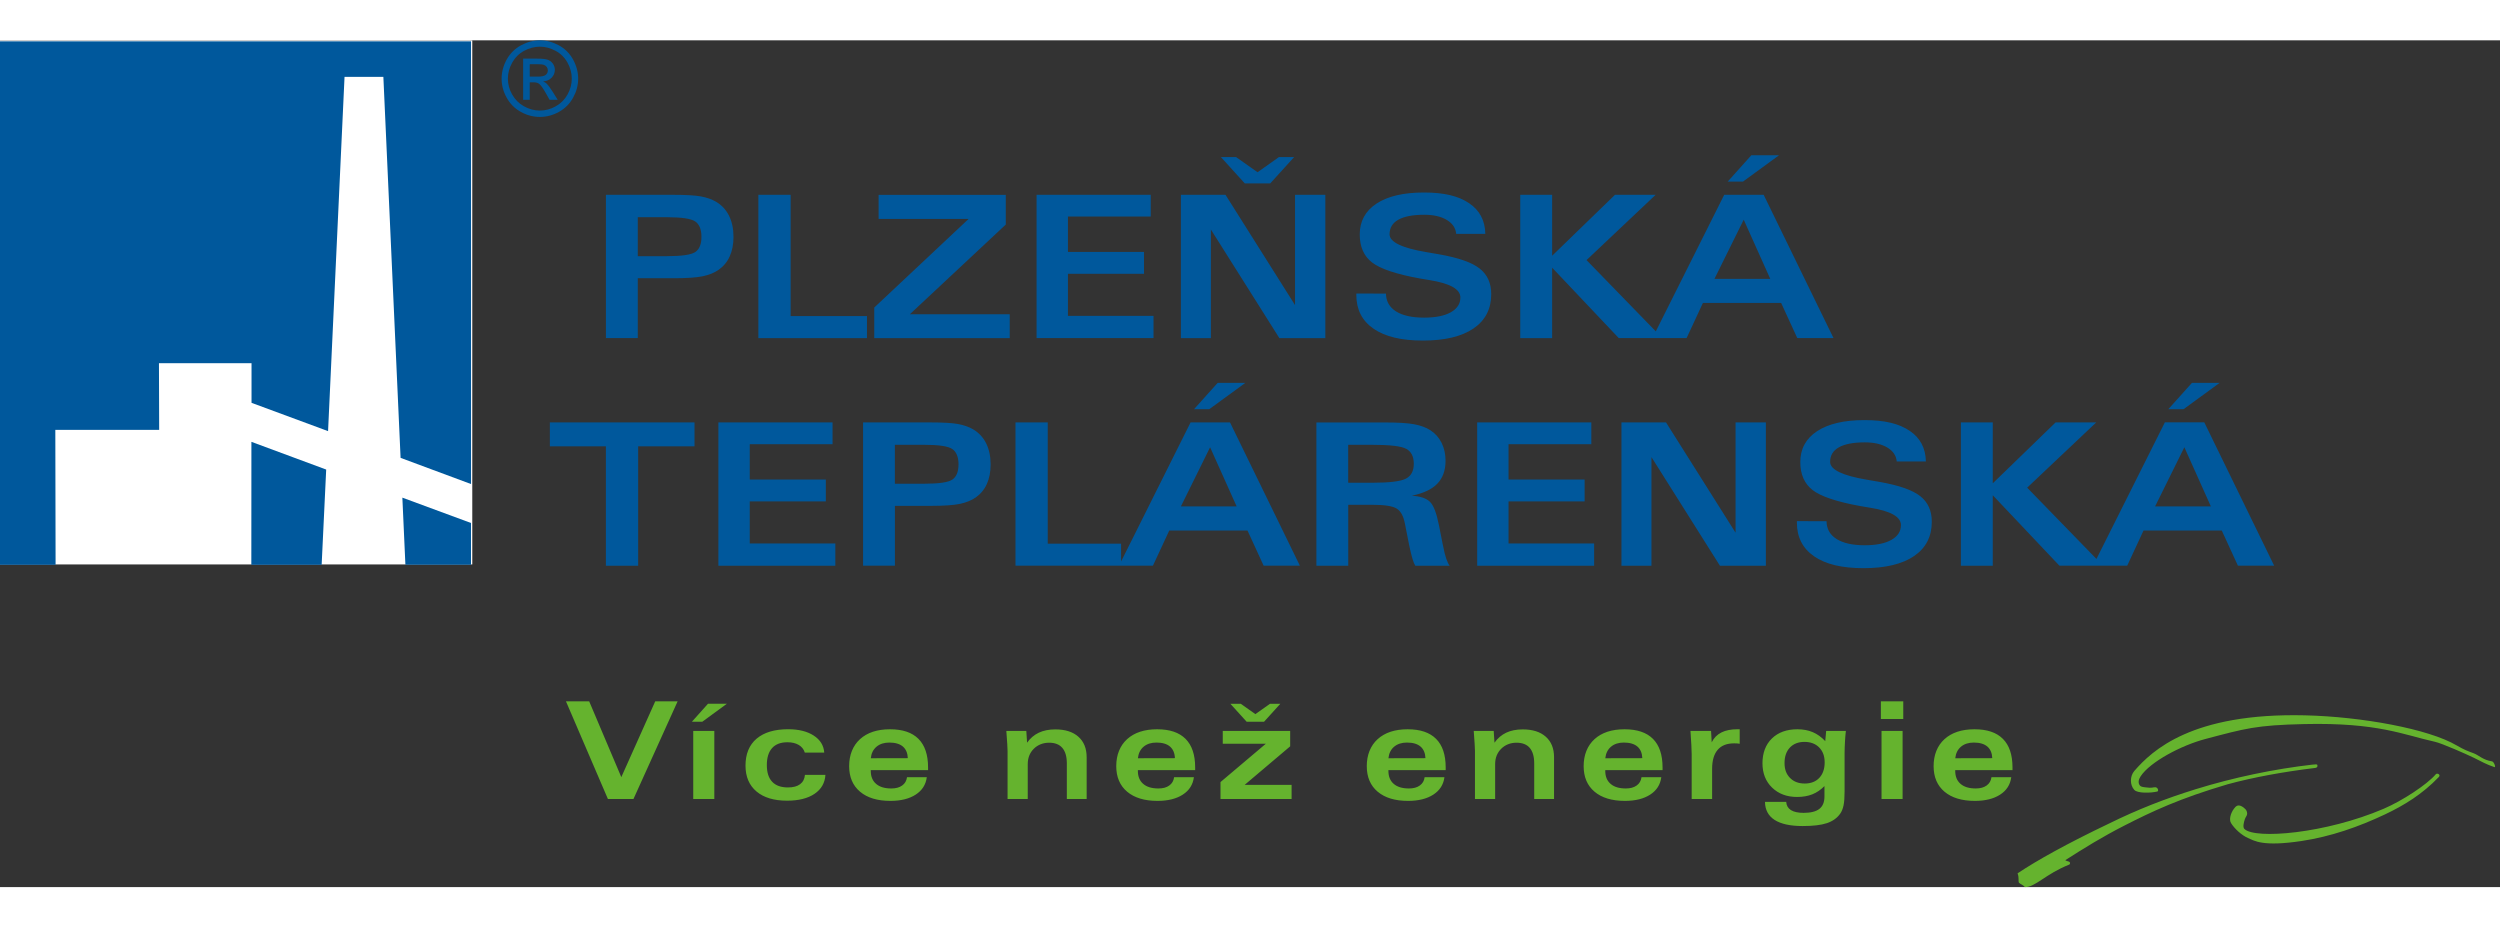 <?xml version="1.0" encoding="UTF-8"?>
<svg xmlns="http://www.w3.org/2000/svg" width="124" height="46" viewBox="0 0 124 42" fill="none">
  <rect x="0" y="0" width="124" height="42" fill="#333333" stroke="none"/>
  <path fill-rule="evenodd" clip-rule="evenodd" d="M114.745 35.92C112.791 36.14 110.761 36.57 108.912 37.143C107.382 37.617 106.012 38.156 104.612 38.846C102.516 39.847 101.019 40.682 100.07 41.319C100.156 41.515 100.096 41.72 100.14 41.78C100.186 41.846 100.325 41.872 100.435 42C100.949 42.011 101.46 41.35 102.635 40.883C102.673 40.868 102.688 40.797 102.659 40.766C102.602 40.702 102.496 40.729 102.443 40.662C103.356 40.076 104.268 39.512 105.353 38.957C106.743 38.247 108.105 37.603 110.499 36.898C111.775 36.55 113.306 36.274 114.823 36.091C114.95 36.076 114.964 35.999 114.935 35.935C114.918 35.9 114.812 35.915 114.743 35.924L114.745 35.92ZM111.296 38.066C111.424 38.165 111.46 38.249 111.459 38.368C111.457 38.45 111.382 38.523 111.347 38.624C111.281 38.816 111.239 39.032 111.321 39.115C111.848 39.64 115.349 39.347 118.226 38.117C119.154 37.72 120.386 36.913 120.82 36.398C120.879 36.33 121.078 36.42 120.967 36.537C120.149 37.392 119.244 37.945 118.296 38.394C116.976 39.018 115.605 39.494 114.162 39.713C112.222 40.006 111.816 39.701 111.499 39.565C111.189 39.433 110.827 39.1 110.659 38.824C110.549 38.646 110.644 38.328 110.8 38.117C110.902 37.978 111.021 37.85 111.299 38.066H111.296ZM106.849 37.052C107.028 37.008 107.093 37.238 107.001 37.26C106.662 37.339 106.023 37.352 105.864 37.182C105.632 36.931 105.641 36.497 105.864 36.237C106.743 35.227 108.713 33.35 114.32 33.48C117.135 33.546 120.458 34.152 121.849 34.972C122.224 35.194 122.444 35.27 122.688 35.36C122.962 35.463 123.138 35.69 123.607 35.765C123.7 35.779 123.812 36.078 123.722 36.048C123.341 35.926 123.054 35.758 122.699 35.584C122.345 35.41 121.115 34.868 120.775 34.793C119.211 34.449 117.954 33.83 114.289 33.914C111.894 33.969 111.382 34.128 109.384 34.655C108.178 34.974 106.637 35.796 106.175 36.506C106.084 36.645 106.033 36.808 106.126 36.946C106.179 37.022 106.265 37.033 106.393 37.05C106.521 37.066 106.692 37.09 106.847 37.05L106.849 37.052Z" fill="#65B32E"></path>
  <path fill-rule="evenodd" clip-rule="evenodd" d="M26.778 0C27.097 0 27.408 0.082 27.712 0.245C28.016 0.408 28.252 0.643 28.422 0.948C28.59 1.252 28.677 1.571 28.677 1.902C28.677 2.233 28.592 2.543 28.426 2.845C28.259 3.147 28.025 3.381 27.723 3.55C27.421 3.716 27.106 3.8 26.778 3.8C26.451 3.8 26.134 3.718 25.834 3.55C25.532 3.383 25.297 3.149 25.131 2.845C24.962 2.543 24.88 2.228 24.88 1.902C24.88 1.576 24.966 1.252 25.134 0.948C25.305 0.643 25.543 0.41 25.846 0.245C26.15 0.082 26.462 0 26.78 0L26.778 0ZM26.778 0.315C26.511 0.315 26.251 0.384 25.998 0.52C25.746 0.655 25.548 0.851 25.405 1.106C25.262 1.36 25.191 1.624 25.191 1.9C25.191 2.177 25.261 2.435 25.402 2.686C25.543 2.936 25.737 3.132 25.989 3.273C26.242 3.412 26.504 3.484 26.776 3.484C27.049 3.484 27.313 3.414 27.565 3.273C27.816 3.132 28.012 2.936 28.151 2.686C28.29 2.435 28.36 2.173 28.36 1.9C28.36 1.627 28.29 1.36 28.148 1.106C28.007 0.851 27.807 0.655 27.554 0.52C27.3 0.383 27.042 0.315 26.776 0.315H26.778ZM25.945 2.951H26.275V2.083H26.469C26.584 2.083 26.674 2.107 26.734 2.153C26.822 2.217 26.936 2.376 27.078 2.629L27.26 2.951H27.662L27.413 2.552C27.294 2.361 27.194 2.228 27.111 2.147C27.069 2.105 27.011 2.069 26.938 2.039C27.113 2.026 27.256 1.964 27.362 1.853C27.468 1.741 27.521 1.611 27.521 1.463C27.521 1.356 27.49 1.258 27.426 1.162C27.362 1.069 27.276 1.003 27.17 0.965C27.062 0.926 26.888 0.908 26.648 0.908H25.947V2.951H25.945ZM26.275 1.801H26.676C26.866 1.801 26.998 1.772 27.067 1.715C27.137 1.659 27.172 1.583 27.172 1.488C27.172 1.428 27.154 1.375 27.121 1.325C27.088 1.278 27.04 1.243 26.981 1.219C26.921 1.195 26.811 1.184 26.65 1.184H26.275V1.801Z" fill="#00589C"></path>
  <path d="M23.425 0.002H0V25.996H23.425V0.002Z" fill="white"></path>
  <path fill-rule="evenodd" clip-rule="evenodd" d="M0 0.049H23.364V22.009L19.869 20.71L19.015 1.814H17.089L16.272 19.384L12.476 17.98V16.016H7.884L7.895 19.32H2.744L2.757 26.015H0V0.049ZM12.47 19.915L12.466 26.013H15.954L16.179 21.29L12.47 19.915ZM23.364 23.941L19.957 22.683L20.108 26.011H23.362V23.941H23.364Z" fill="#00589C"></path>
  <path fill-rule="evenodd" clip-rule="evenodd" d="M31.418 37.632H30.153L28.071 32.785H29.223L30.817 36.546L32.5 32.785H33.611L31.419 37.632H31.418ZM34.385 37.632V34.253H35.43V37.632H34.385ZM34.319 33.797L35.117 32.905H36.055L34.835 33.797H34.319ZM39.925 36.433H40.941C40.917 36.834 40.736 37.147 40.401 37.374C40.064 37.601 39.611 37.714 39.038 37.714C38.389 37.714 37.882 37.562 37.519 37.255C37.158 36.949 36.977 36.523 36.977 35.975C36.977 35.397 37.16 34.952 37.526 34.639C37.893 34.328 38.414 34.17 39.092 34.17C39.617 34.17 40.04 34.276 40.362 34.485C40.686 34.696 40.858 34.978 40.882 35.329H39.919C39.868 35.166 39.769 35.038 39.619 34.95C39.471 34.862 39.284 34.816 39.057 34.816C38.722 34.816 38.467 34.913 38.295 35.106C38.121 35.3 38.035 35.58 38.035 35.948C38.035 36.316 38.123 36.59 38.301 36.777C38.478 36.964 38.738 37.057 39.084 37.057C39.341 37.057 39.542 37.004 39.685 36.896C39.829 36.788 39.908 36.632 39.926 36.429L39.925 36.433ZM43.19 35.609L45.028 35.605C45.017 35.351 44.935 35.159 44.781 35.027C44.627 34.897 44.404 34.831 44.111 34.831C43.851 34.831 43.639 34.899 43.476 35.036C43.313 35.173 43.218 35.364 43.192 35.607L43.19 35.609ZM43.19 36.2V36.233C43.19 36.514 43.278 36.73 43.456 36.881C43.632 37.033 43.882 37.108 44.206 37.108C44.431 37.108 44.611 37.061 44.746 36.962C44.884 36.865 44.964 36.728 44.988 36.55H45.969C45.922 36.918 45.739 37.205 45.42 37.412C45.102 37.619 44.684 37.724 44.164 37.724C43.52 37.724 43.018 37.572 42.658 37.268C42.297 36.964 42.118 36.541 42.118 35.997C42.118 35.453 42.299 34.987 42.658 34.661C43.018 34.335 43.514 34.172 44.144 34.172C44.774 34.172 45.239 34.331 45.556 34.648C45.872 34.965 46.032 35.437 46.032 36.065V36.2H43.185H43.19ZM49.975 37.632V35.243C49.975 35.181 49.971 35.065 49.96 34.901C49.951 34.738 49.936 34.52 49.914 34.253H50.905L50.943 34.838C51.099 34.617 51.293 34.452 51.523 34.342C51.754 34.233 52.027 34.178 52.343 34.178C52.834 34.178 53.215 34.298 53.488 34.542C53.76 34.783 53.898 35.122 53.898 35.56V37.632H52.915V35.867C52.915 35.525 52.84 35.269 52.693 35.097C52.547 34.925 52.327 34.838 52.034 34.838C51.741 34.838 51.478 34.939 51.276 35.139C51.075 35.34 50.976 35.594 50.976 35.902V37.63H49.973L49.975 37.632ZM56.438 35.609L58.276 35.605C58.266 35.351 58.183 35.159 58.029 35.027C57.876 34.897 57.652 34.831 57.359 34.831C57.099 34.831 56.887 34.899 56.724 35.036C56.561 35.173 56.466 35.364 56.44 35.607L56.438 35.609ZM56.438 36.2V36.233C56.438 36.514 56.526 36.73 56.704 36.881C56.88 37.033 57.13 37.108 57.455 37.108C57.68 37.108 57.859 37.061 57.995 36.962C58.132 36.865 58.212 36.728 58.236 36.55H59.217C59.17 36.918 58.987 37.205 58.668 37.412C58.35 37.619 57.932 37.724 57.412 37.724C56.768 37.724 56.267 37.572 55.906 37.268C55.545 36.964 55.366 36.541 55.366 35.997C55.366 35.453 55.547 34.987 55.906 34.661C56.267 34.335 56.763 34.172 57.392 34.172C58.022 34.172 58.487 34.331 58.804 34.648C59.12 34.965 59.28 35.437 59.28 36.065V36.2H56.433H56.438ZM60.537 37.632V36.79L62.785 34.89H60.649V34.253H63.993V35.018L61.733 36.931H64.063V37.63H60.537V37.632ZM61.028 32.907H61.541L62.267 33.42L62.992 32.907H63.505L62.696 33.799H61.835L61.026 32.907H61.028ZM68.865 35.609L70.703 35.605C70.692 35.351 70.609 35.159 70.456 35.027C70.302 34.897 70.079 34.831 69.786 34.831C69.526 34.831 69.313 34.899 69.15 35.036C68.987 35.173 68.892 35.364 68.867 35.607L68.865 35.609ZM68.865 36.2V36.233C68.865 36.514 68.953 36.73 69.13 36.881C69.306 37.033 69.557 37.108 69.881 37.108C70.106 37.108 70.284 37.061 70.421 36.962C70.558 36.865 70.639 36.728 70.662 36.55H71.644C71.596 36.918 71.413 37.205 71.094 37.412C70.776 37.619 70.359 37.724 69.839 37.724C69.194 37.724 68.693 37.572 68.332 37.268C67.971 36.964 67.792 36.541 67.792 35.997C67.792 35.453 67.973 34.987 68.332 34.661C68.693 34.335 69.189 34.172 69.819 34.172C70.448 34.172 70.913 34.331 71.23 34.648C71.547 34.965 71.706 35.437 71.706 36.065V36.2H68.859H68.865ZM73.158 37.632V35.243C73.158 35.181 73.154 35.065 73.143 34.901C73.134 34.738 73.119 34.52 73.097 34.253H74.088L74.126 34.838C74.282 34.617 74.476 34.452 74.706 34.342C74.937 34.233 75.21 34.178 75.526 34.178C76.017 34.178 76.398 34.298 76.671 34.542C76.943 34.783 77.081 35.122 77.081 35.56V37.632H76.097V35.867C76.097 35.525 76.022 35.269 75.876 35.097C75.73 34.925 75.51 34.838 75.217 34.838C74.924 34.838 74.66 34.939 74.459 35.139C74.258 35.34 74.159 35.594 74.159 35.902V37.63H73.156L73.158 37.632ZM79.621 35.609L81.459 35.605C81.448 35.351 81.366 35.159 81.212 35.027C81.058 34.897 80.835 34.831 80.542 34.831C80.282 34.831 80.07 34.899 79.907 35.036C79.744 35.173 79.649 35.364 79.623 35.607L79.621 35.609ZM79.621 36.2V36.233C79.621 36.514 79.709 36.73 79.887 36.881C80.063 37.033 80.313 37.108 80.638 37.108C80.863 37.108 81.04 37.061 81.177 36.962C81.315 36.865 81.395 36.728 81.419 36.55H82.4C82.353 36.918 82.17 37.205 81.851 37.412C81.533 37.619 81.115 37.724 80.595 37.724C79.951 37.724 79.449 37.572 79.089 37.268C78.728 36.964 78.549 36.541 78.549 35.997C78.549 35.453 78.73 34.987 79.089 34.661C79.449 34.335 79.945 34.172 80.575 34.172C81.205 34.172 81.67 34.331 81.987 34.648C82.303 34.965 82.463 35.437 82.463 36.065V36.2H79.616H79.621ZM84.923 37.632H83.907V35.404C83.907 35.305 83.903 35.159 83.892 34.967C83.883 34.774 83.868 34.536 83.847 34.253H84.868L84.901 34.818C85.009 34.6 85.168 34.438 85.381 34.33C85.591 34.223 85.862 34.17 86.193 34.17H86.289V34.89C86.241 34.882 86.193 34.877 86.148 34.873C86.102 34.87 86.056 34.87 86.012 34.87C85.651 34.87 85.381 34.976 85.198 35.19C85.014 35.404 84.921 35.719 84.921 36.135V37.63L84.923 37.632ZM90.578 34.253H91.555C91.535 34.425 91.52 34.608 91.51 34.796C91.5 34.985 91.491 35.181 91.491 35.384V37.26C91.491 37.551 91.475 37.78 91.44 37.949C91.405 38.117 91.348 38.254 91.27 38.364C91.116 38.578 90.898 38.734 90.612 38.829C90.327 38.924 89.928 38.972 89.412 38.972C88.8 38.972 88.339 38.871 88.024 38.67C87.709 38.469 87.548 38.168 87.543 37.773H88.595C88.608 37.954 88.687 38.09 88.831 38.181C88.974 38.271 89.183 38.318 89.459 38.318C89.812 38.318 90.073 38.252 90.241 38.121C90.409 37.989 90.493 37.786 90.493 37.509V36.989C90.314 37.172 90.113 37.31 89.893 37.398C89.671 37.486 89.419 37.529 89.137 37.529C88.628 37.529 88.214 37.374 87.896 37.066C87.577 36.759 87.418 36.352 87.418 35.854C87.418 35.356 87.574 34.93 87.887 34.628C88.2 34.324 88.621 34.172 89.152 34.172C89.437 34.172 89.69 34.22 89.913 34.315C90.136 34.41 90.343 34.558 90.532 34.76L90.578 34.253ZM90.503 35.807C90.503 35.501 90.411 35.256 90.23 35.073C90.049 34.89 89.805 34.798 89.501 34.798C89.197 34.798 88.956 34.892 88.778 35.08C88.601 35.269 88.513 35.523 88.513 35.845C88.513 36.167 88.604 36.402 88.787 36.587C88.97 36.772 89.212 36.863 89.514 36.863C89.816 36.863 90.063 36.77 90.239 36.581C90.415 36.393 90.504 36.135 90.504 35.807H90.503ZM94.402 32.785V33.661H93.291V32.785H94.402ZM93.324 37.632V34.253H94.369V37.632H93.324ZM96.979 35.609L98.817 35.605C98.806 35.351 98.724 35.159 98.57 35.027C98.416 34.897 98.193 34.831 97.9 34.831C97.64 34.831 97.428 34.899 97.265 35.036C97.102 35.173 97.007 35.364 96.981 35.607L96.979 35.609ZM96.979 36.2V36.233C96.979 36.514 97.067 36.73 97.245 36.881C97.421 37.033 97.671 37.108 97.995 37.108C98.221 37.108 98.398 37.061 98.535 36.962C98.673 36.865 98.753 36.728 98.777 36.55H99.758C99.711 36.918 99.528 37.205 99.209 37.412C98.891 37.619 98.473 37.724 97.953 37.724C97.309 37.724 96.807 37.572 96.447 37.268C96.086 36.964 95.907 36.541 95.907 35.997C95.907 35.453 96.088 34.987 96.447 34.661C96.807 34.335 97.303 34.172 97.933 34.172C98.563 34.172 99.028 34.331 99.344 34.648C99.661 34.965 99.82 35.437 99.82 36.065V36.2H96.974H96.979Z" fill="#65B32E"></path>
  <path fill-rule="evenodd" clip-rule="evenodd" d="M85.039 11.831H87.805L86.488 8.897L85.037 11.831H85.039ZM80.292 14.771L76.986 11.277V14.771H75.404V7.663H76.986V10.685L80.103 7.663H82.119L78.692 10.901L82.128 14.436L85.522 7.661H87.477L90.942 14.769H89.145L88.345 13.027H84.464L83.655 14.769H80.29L80.292 14.771ZM85.694 7.008L86.865 5.702H88.239L86.45 7.008H85.694ZM31.636 10.706H33.087C33.823 10.706 34.292 10.636 34.492 10.497C34.693 10.358 34.792 10.105 34.792 9.743C34.792 9.38 34.687 9.122 34.481 8.983C34.274 8.844 33.807 8.774 33.086 8.774H31.634V10.707L31.636 10.706ZM30.054 14.771V7.663H33.408C34.016 7.663 34.468 7.689 34.763 7.742C35.057 7.797 35.31 7.884 35.519 8.009C35.797 8.174 36.011 8.404 36.159 8.699C36.307 8.998 36.381 9.347 36.381 9.748C36.381 10.116 36.319 10.44 36.194 10.716C36.07 10.993 35.883 11.214 35.639 11.386C35.423 11.535 35.162 11.639 34.852 11.703C34.545 11.767 34.074 11.8 33.446 11.8H31.634V14.768H30.052L30.054 14.771ZM37.616 7.663H39.216V13.677H43.002V14.771H37.615V7.663H37.616ZM43.363 14.771V13.254L48.042 8.86H43.579V7.665H49.887V9.138L45.129 13.587H50.083V14.773H43.361L43.363 14.771ZM51.414 14.771V7.663H57.076V8.741H52.97V10.497H56.743V11.581H52.97V13.666H57.215V14.769H51.414V14.771ZM58.572 14.771V7.663H60.785L64.234 13.133V7.663H65.737V14.771H63.457L60.06 9.384V14.771H58.572ZM67.274 12.558L68.744 12.563C68.748 12.944 68.915 13.237 69.24 13.444C69.568 13.651 70.033 13.755 70.637 13.755C71.203 13.755 71.644 13.666 71.959 13.49C72.275 13.312 72.435 13.069 72.435 12.756C72.435 12.344 71.924 12.056 70.906 11.893C70.698 11.857 70.536 11.831 70.419 11.811C69.249 11.599 68.462 11.333 68.054 11.018C67.646 10.702 67.443 10.239 67.443 9.629C67.443 8.972 67.721 8.463 68.277 8.097C68.836 7.731 69.617 7.548 70.626 7.548C71.635 7.548 72.34 7.723 72.865 8.077C73.392 8.43 73.659 8.939 73.672 9.6H72.226C72.202 9.314 72.05 9.085 71.765 8.911C71.479 8.739 71.106 8.652 70.646 8.652C70.077 8.652 69.649 8.734 69.358 8.897C69.066 9.062 68.922 9.301 68.922 9.62C68.922 10.004 69.531 10.301 70.752 10.506C71.025 10.55 71.237 10.588 71.389 10.616C72.34 10.784 73.008 11.017 73.39 11.319C73.773 11.619 73.965 12.04 73.965 12.589C73.965 13.325 73.672 13.893 73.085 14.292C72.499 14.691 71.664 14.892 70.58 14.892C69.497 14.892 68.7 14.696 68.129 14.305C67.558 13.911 67.274 13.354 67.274 12.631V12.558ZM60.556 5.79H61.308L62.374 6.543L63.437 5.79H64.19L63.003 7.097H61.742L60.556 5.79ZM31.652 20.137V26.059H30.052V20.137H27.273V18.951H34.448V20.137H31.652ZM35.632 26.059V18.952H41.294V20.031H37.188V21.786H40.961V22.87H37.188V24.955H41.433V26.059H35.632ZM44.388 21.993H45.838C46.574 21.993 47.042 21.924 47.242 21.784C47.443 21.645 47.542 21.393 47.542 21.03C47.542 20.668 47.438 20.41 47.231 20.27C47.024 20.131 46.559 20.062 45.836 20.062H44.386V21.995L44.388 21.993ZM42.808 26.059V18.952H46.162C46.77 18.952 47.222 18.978 47.516 19.031C47.811 19.086 48.064 19.174 48.272 19.298C48.551 19.463 48.765 19.694 48.913 19.988C49.061 20.287 49.135 20.637 49.135 21.038C49.135 21.405 49.072 21.729 48.948 22.006C48.824 22.282 48.637 22.504 48.393 22.676C48.177 22.824 47.916 22.928 47.606 22.993C47.299 23.057 46.828 23.09 46.2 23.09H44.388V26.057H42.808V26.059ZM58.572 23.119H61.338L60.021 20.184L58.572 23.119ZM50.368 26.059V18.952H51.968V24.966H55.606V25.85L59.053 18.951H61.008L64.473 26.057H62.676L61.876 24.314H57.995L57.186 26.057H50.367L50.368 26.059ZM59.225 18.295L60.397 16.99H61.77L59.981 18.295H59.225ZM66.871 21.944H68.072C68.92 21.944 69.475 21.876 69.735 21.74C69.995 21.603 70.124 21.36 70.124 21.005C70.124 20.649 70.002 20.4 69.753 20.265C69.506 20.128 68.938 20.062 68.052 20.062H66.871V21.945V21.944ZM70.198 26.059C70.147 25.971 70.099 25.858 70.059 25.718C70.018 25.579 69.967 25.376 69.909 25.111L69.681 23.959C69.61 23.595 69.477 23.351 69.275 23.225C69.074 23.101 68.677 23.038 68.083 23.038H66.873V26.061H65.293V18.954H68.688C69.343 18.954 69.83 18.983 70.145 19.044C70.461 19.102 70.729 19.201 70.947 19.34C71.186 19.494 71.373 19.705 71.503 19.965C71.633 20.227 71.699 20.523 71.699 20.853C71.699 21.33 71.562 21.711 71.289 21.993C71.016 22.275 70.593 22.471 70.022 22.588C70.438 22.612 70.74 22.711 70.921 22.885C71.102 23.055 71.252 23.445 71.371 24.047L71.558 24.993C71.565 25.021 71.573 25.059 71.582 25.103C71.673 25.585 71.783 25.905 71.904 26.062H70.198V26.059ZM73.268 26.059V18.952H78.93V20.031H74.824V21.786H78.597V22.87H74.824V24.955H79.069V26.059H73.268ZM80.424 26.059V18.952H82.635L86.084 24.422V18.952H87.587V26.059H85.308L81.912 20.671V26.059H80.424ZM89.126 23.848L90.596 23.853C90.6 24.234 90.767 24.527 91.092 24.733C91.42 24.94 91.885 25.045 92.489 25.045C93.055 25.045 93.496 24.957 93.811 24.779C94.128 24.602 94.287 24.358 94.287 24.045C94.287 23.633 93.776 23.346 92.758 23.183C92.55 23.146 92.388 23.121 92.271 23.101C91.102 22.888 90.314 22.623 89.906 22.308C89.498 21.991 89.295 21.528 89.295 20.919C89.295 20.263 89.573 19.752 90.129 19.386C90.688 19.02 91.469 18.837 92.478 18.837C93.487 18.837 94.192 19.013 94.717 19.366C95.244 19.719 95.511 20.228 95.524 20.889H94.078C94.054 20.604 93.902 20.375 93.617 20.201C93.331 20.029 92.958 19.941 92.498 19.941C91.929 19.941 91.501 20.023 91.21 20.186C90.918 20.351 90.774 20.591 90.774 20.909C90.774 21.294 91.383 21.59 92.605 21.795C92.877 21.839 93.09 21.878 93.242 21.905C94.192 22.074 94.86 22.306 95.242 22.608C95.625 22.908 95.817 23.329 95.817 23.879C95.817 24.614 95.524 25.182 94.937 25.581C94.351 25.98 93.516 26.181 92.432 26.181C91.349 26.181 90.552 25.986 89.981 25.594C89.41 25.2 89.126 24.644 89.126 23.921V23.848ZM106.894 23.119H109.66L108.344 20.184L106.892 23.119H106.894ZM102.148 26.059L98.841 22.564V26.059H97.26V18.951H98.841V21.973L101.959 18.951H103.974L100.548 22.189L103.984 25.724L107.378 18.949H109.333L112.798 26.057H111L110.2 24.314H106.319L105.51 26.057H102.146L102.148 26.059ZM107.55 18.295L108.721 16.99H110.094L108.306 18.295H107.55Z" fill="#00589C"></path>
</svg>
